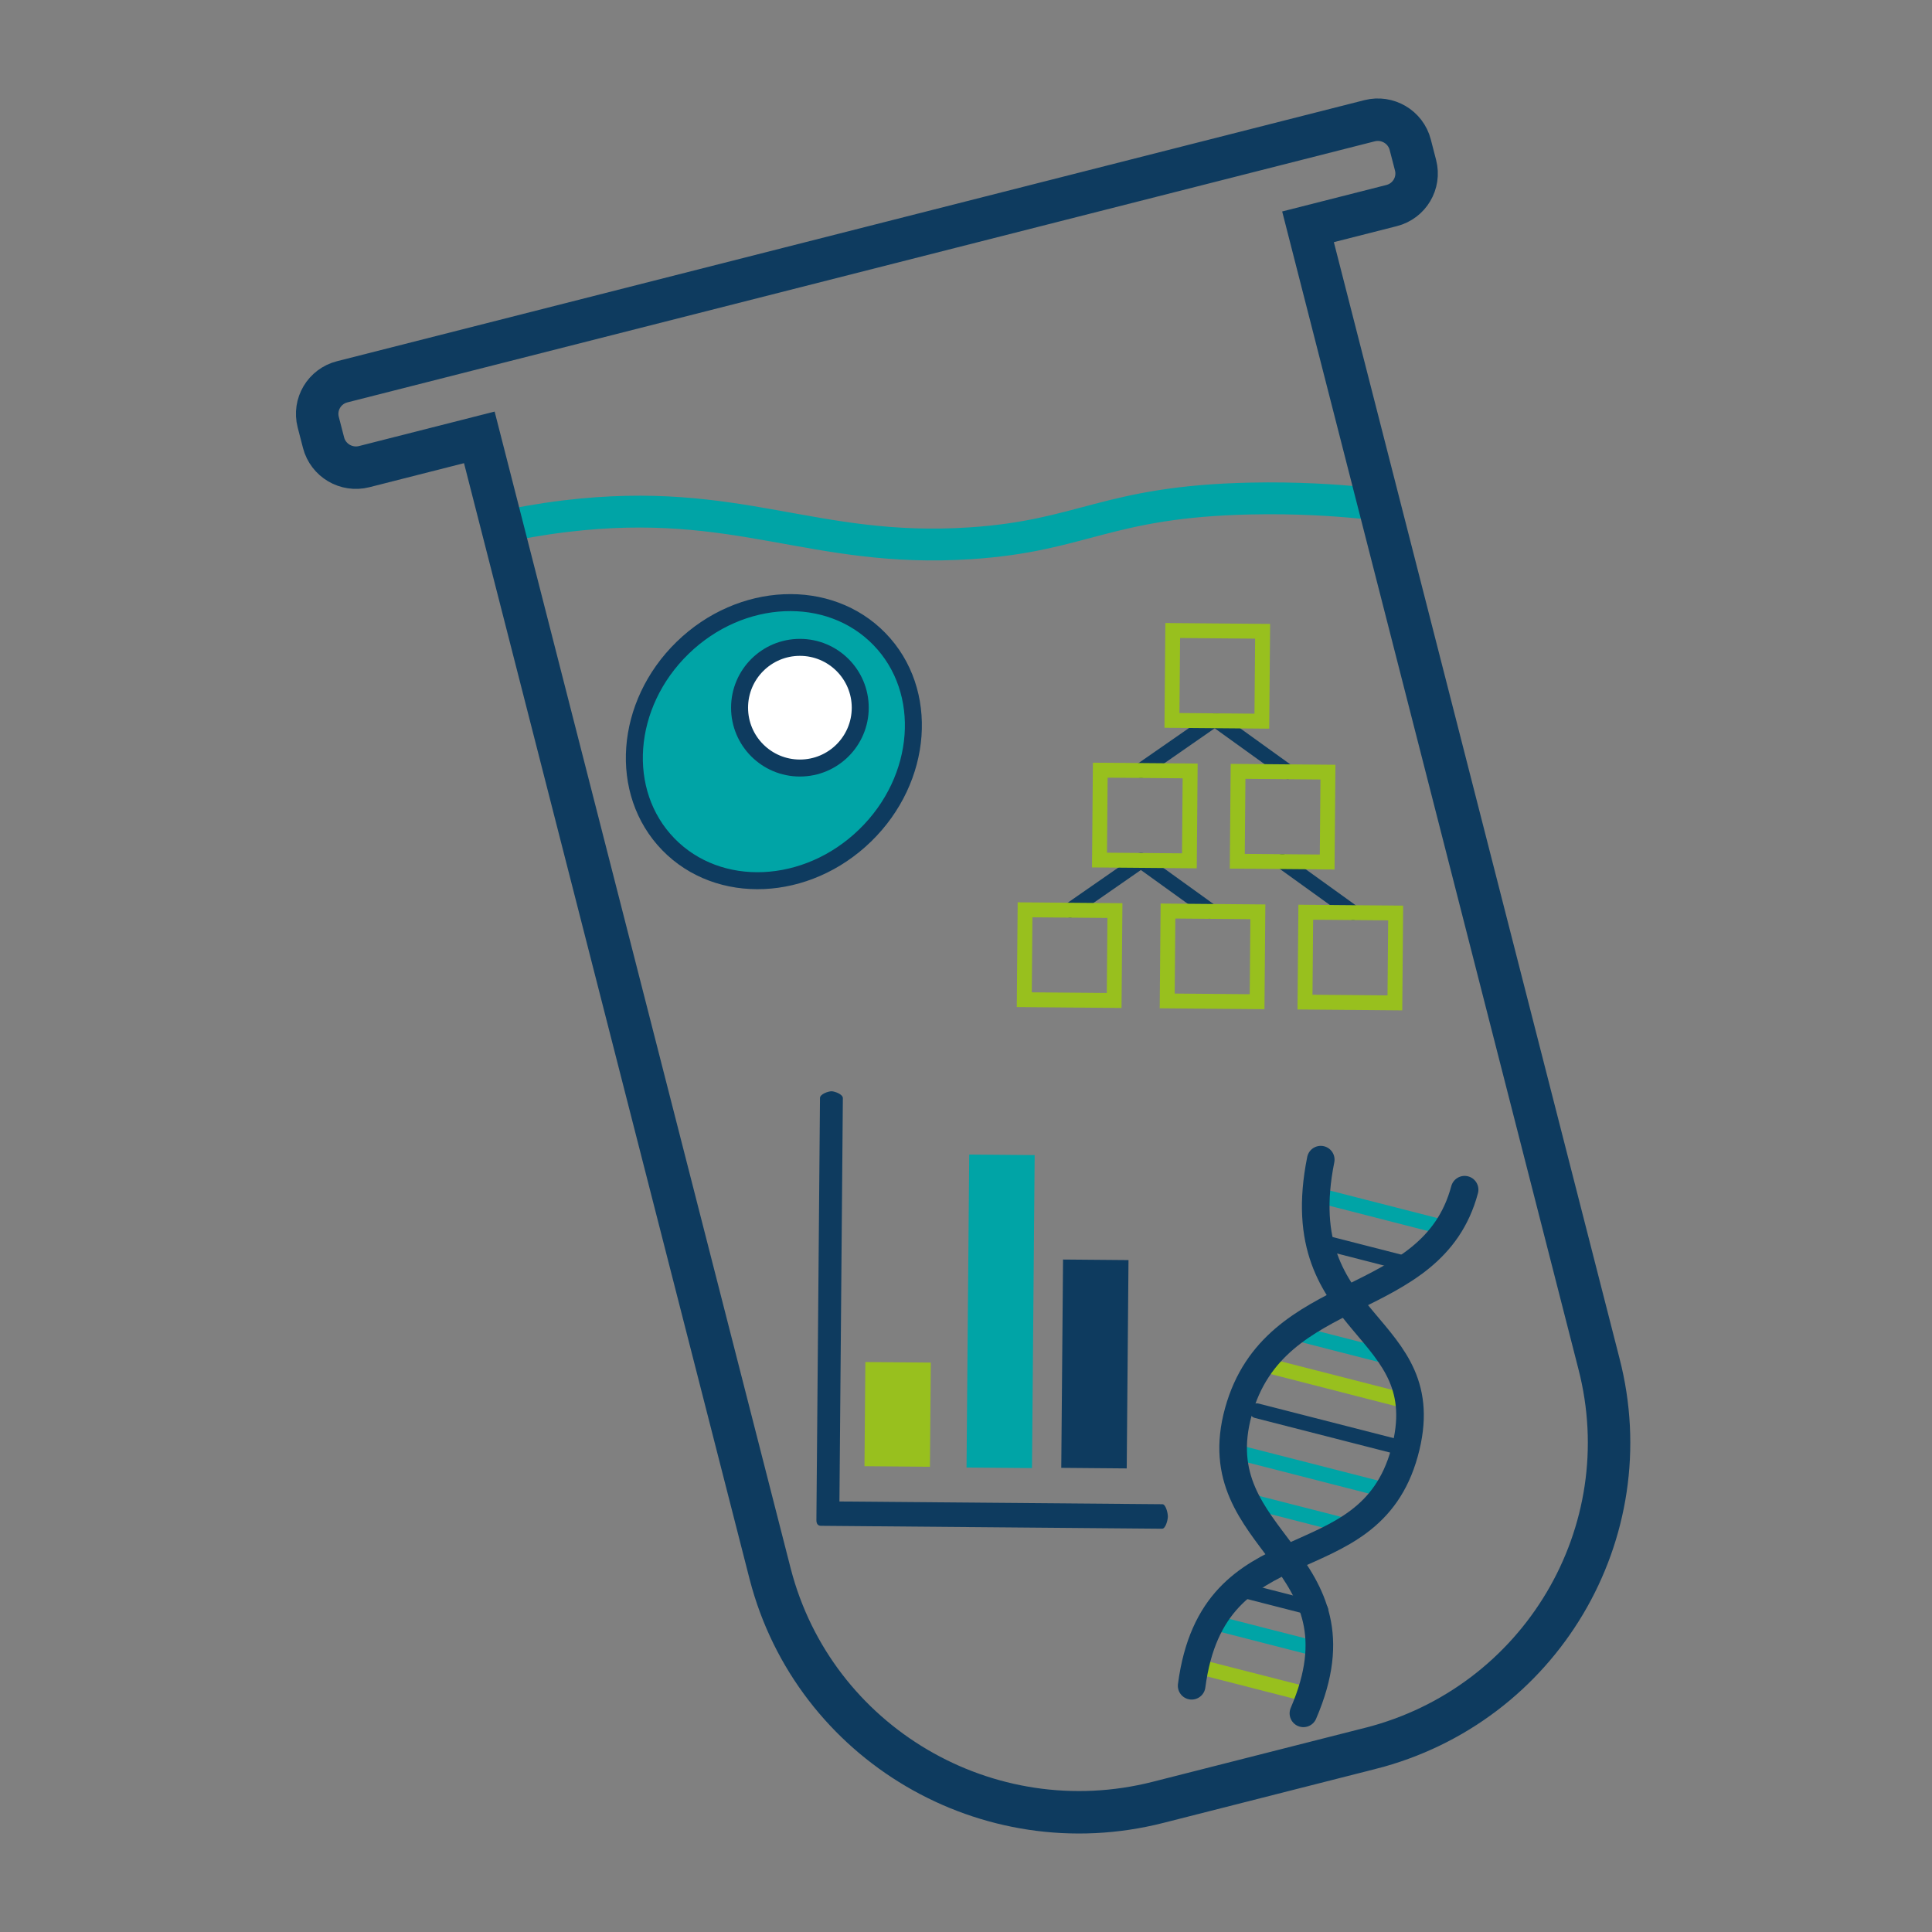 <?xml version="1.0" encoding="UTF-8"?>
<svg id="Layer_1" data-name="Layer 1" xmlns="http://www.w3.org/2000/svg" viewBox="0 0 910.01 910">
  <rect x="0" y="0" width="910.01" height="910" fill="#808080" stroke="none"/>
  <defs>
    <style>
      .cls-1 {
        stroke-width: 15px;
      }

      .cls-1, .cls-2, .cls-3, .cls-4, .cls-5, .cls-6, .cls-7, .cls-8 {
        stroke-miterlimit: 10;
      }

      .cls-1, .cls-2, .cls-3, .cls-4, .cls-5, .cls-6, .cls-8 {
        stroke-linecap: round;
      }

      .cls-1, .cls-4, .cls-5, .cls-6, .cls-7, .cls-8 {
        fill: none;
      }

      .cls-1, .cls-5 {
        stroke: #00a4a6;
      }

      .cls-2, .cls-3 {
        stroke-width: 8px;
      }

      .cls-2, .cls-3, .cls-4, .cls-7, .cls-8 {
        stroke: #0e3b5f;
      }

      .cls-2, .cls-9 {
        fill: #00a4a6;
      }

      .cls-3 {
        fill: #fff;
      }

      .cls-4, .cls-5, .cls-6 {
        stroke-width: 7px;
      }

      .cls-6 {
        stroke: #98c01e;
      }

      .cls-7 {
        stroke-width: 20px;
      }

      .cls-8 {
        stroke-width: 13px;
      }

      .cls-10 {
        fill: #0e3b5f;
      }

      .cls-10, .cls-9, .cls-11 {
        stroke-width: 0px;
      }

      .cls-11 {
        fill: #98c01e;
      }
    </style>
  </defs>
  <path class="cls-1" d="m641.05,236.8c-12.13-1.19-30.18-2.45-52.07-1.98-68.08,1.46-78.51,17.62-132.17,21.09-74.21,4.8-108.8-22.58-190.33-12.8-12.65,1.52-22.49,3.46-28.27,4.7"/>
  <path class="cls-7" d="m645.34,823.55l-99.93,25.4c-80.19,20.37-161.96-27.77-182.62-107.52L225.77,206.01l-54.22,13.78c-8.41,2.14-16.98-2.91-19.15-11.27l-2.51-9.69c-2.16-8.35,2.89-16.87,11.3-19l483.9-122.96c8.41-2.14,16.98,2.91,19.15,11.27l2.51,9.69c2.16,8.36-2.89,16.87-11.3,19l-39.35,10,137.02,535.43c20.67,79.76-27.58,160.93-107.77,181.3Z"/>
  <g>
    <line class="cls-4" x1="660.88" y1="682.14" x2="591.98" y2="664.5"/>
    <line class="cls-5" x1="648.91" y1="700.95" x2="580.01" y2="683.3"/>
    <line class="cls-5" x1="636.61" y1="719.36" x2="587.13" y2="706.69"/>
    <line class="cls-6" x1="662.44" y1="659.98" x2="593.55" y2="642.33"/>
    <line class="cls-5" x1="652.49" y1="638.71" x2="613.8" y2="628.8"/>
    <line class="cls-5" x1="680.5" y1="578.24" x2="621.44" y2="563.11"/>
    <line class="cls-4" x1="668.2" y1="596.66" x2="618.72" y2="583.98"/>
    <line class="cls-6" x1="617.21" y1="798.48" x2="561.63" y2="784.25"/>
    <line class="cls-5" x1="621.4" y1="776.99" x2="572.31" y2="764.41"/>
    <line class="cls-4" x1="622.14" y1="758.46" x2="583.45" y2="748.55"/>
    <g>
      <path class="cls-8" d="m689.86,560.37c-15.39,57.53-89.49,42.78-106.56,104.57-17.23,62.34,62.25,68.79,30.63,142.08"/>
      <path class="cls-8" d="m622.1,546.22c-16.18,80.52,56.51,76.25,39.43,138.03-17.23,62.34-89.9,31.24-100.24,109.78"/>
    </g>
  </g>
  <g>
    <line class="cls-4" x1="606.57" y1="363.49" x2="573.2" y2="339.47"/>
    <line class="cls-4" x1="537.78" y1="405.25" x2="504.01" y2="428.7"/>
    <line class="cls-4" x1="571.17" y1="339.45" x2="537.4" y2="362.9"/>
    <line class="cls-4" x1="570.4" y1="429.26" x2="537.04" y2="405.24"/>
    <line class="cls-4" x1="637.35" y1="429.83" x2="603.98" y2="405.81"/>
    <rect class="cls-6" x="552.21" y="297.13" width="42.34" height="42.34" transform="translate(2.73 -4.86) rotate(.49)"/>
    <rect class="cls-6" x="518.09" y="362.92" width="42.34" height="42.34" transform="translate(3.28 -4.57) rotate(.49)"/>
    <rect class="cls-6" x="582.99" y="363.47" width="42.34" height="42.34" transform="translate(3.29 -5.12) rotate(.49)"/>
    <rect class="cls-6" x="549.98" y="429.27" width="42.34" height="42.34" transform="translate(3.85 -4.84) rotate(.49)"/>
    <rect class="cls-6" x="614.88" y="429.82" width="42.34" height="42.34" transform="translate(3.86 -5.39) rotate(.49)"/>
    <rect class="cls-6" x="482.66" y="428.7" width="42.34" height="42.34" transform="translate(3.84 -4.27) rotate(.49)"/>
  </g>
  <g>
    <path class="cls-10" d="m547.45,720.06l-160.72-1.37c-1.48-.01-2.21-.93-2.19-2.76l1.69-198.77c.02-1.83,3.96-3.16,5.44-3.15,1.48.01,5.35,1.41,5.33,3.24l-1.61,189.98,152.16,1.29c1.48.01,2.55,4,2.53,5.82s-1.16,5.72-2.63,5.7Z"/>
    <rect class="cls-11" x="398.25" y="650.75" width="49.07" height="30.83" transform="translate(-246.95 1083.28) rotate(-89.51)"/>
    <rect class="cls-9" x="397.56" y="602.21" width="147.43" height="30.83" transform="translate(-150.33 1083.63) rotate(-89.51)"/>
    <rect class="cls-10" x="466.62" y="627" width="98.13" height="30.83" transform="translate(-131.09 1152.63) rotate(-89.51)"/>
  </g>
  <g>
    <ellipse class="cls-2" cx="364.51" cy="349.35" rx="69.34" ry="61.65" transform="translate(-140.37 352.74) rotate(-44.17)"/>
    <circle class="cls-3" cx="376.77" cy="333.34" r="28.42"/>
  </g>
</svg>